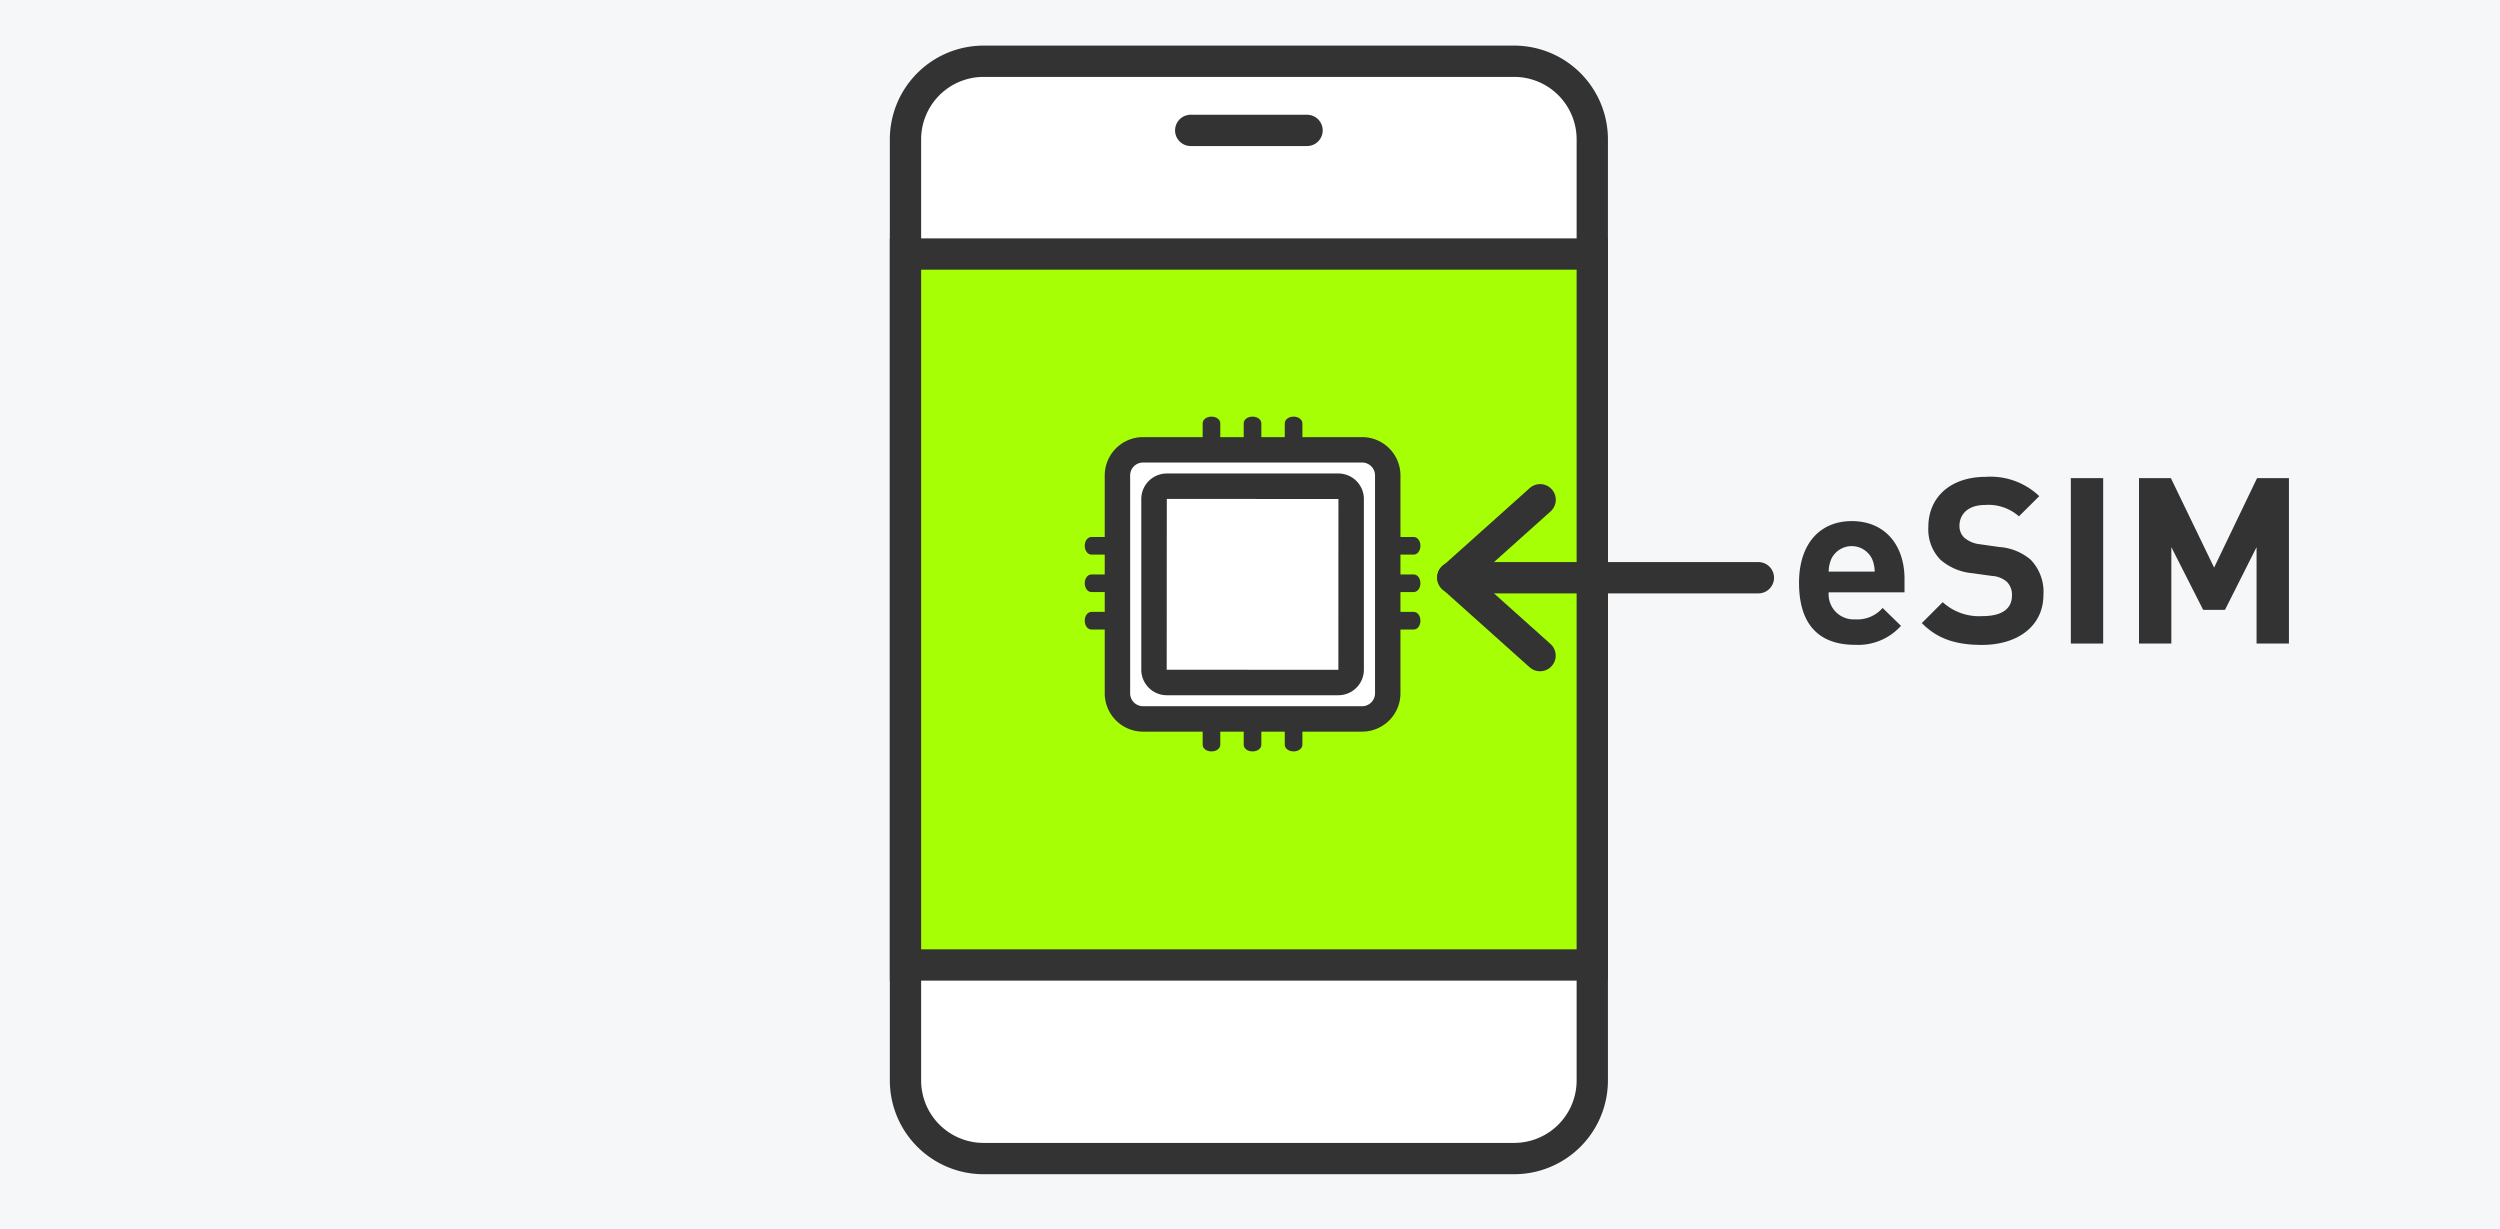 <svg id="pict_eSIM_01" xmlns="http://www.w3.org/2000/svg" width="295" height="145" viewBox="0 0 295 145">
  <rect id="長方形_2913" data-name="長方形 2913" width="295" height="145" fill="#f5f7f9"/>
  <g id="レイヤー_2" data-name="レイヤー 2" transform="translate(0 -4439.5)">
    <rect id="長方形_3995" data-name="長方形 3995" width="295" height="145" transform="translate(0 4439.5)" fill="#f5f7f9"/>
    <g id="グループ_7978" data-name="グループ 7978" transform="translate(24.072)">
      <g id="グループ_7976" data-name="グループ 7976">
        <g id="グループ_7975" data-name="グループ 7975">
          <rect id="長方形_3996" data-name="長方形 3996" width="81.042" height="129.482" rx="9.21" transform="translate(82.775 4446.729)" fill="#fff"/>
          <path id="パス_12957" data-name="パス 12957" d="M154.608,4578.058H91.985A11.069,11.069,0,0,1,80.928,4567V4455.939a11.069,11.069,0,0,1,11.057-11.057h62.623a11.069,11.069,0,0,1,11.056,11.057V4567A11.069,11.069,0,0,1,154.608,4578.058ZM91.985,4448.575a7.372,7.372,0,0,0-7.363,7.364V4567a7.371,7.371,0,0,0,7.363,7.363h62.623A7.371,7.371,0,0,0,161.97,4567V4455.939a7.372,7.372,0,0,0-7.362-7.364Z" fill="#333"/>
        </g>
        <path id="パス_12958" data-name="パス 12958" d="M130.159,4456.733H116.433a1.846,1.846,0,1,1,0-3.693h13.726a1.846,1.846,0,1,1,0,3.693Z" fill="#333"/>
      </g>
      <g id="グループ_7977" data-name="グループ 7977">
        <rect id="長方形_3997" data-name="長方形 3997" width="81.042" height="83.893" transform="translate(82.775 4469.475)" fill="#a6ff04"/>
        <path id="パス_12959" data-name="パス 12959" d="M165.664,4555.215H80.928v-87.587h84.736Zm-81.042-3.693H161.97v-80.2H84.622Z" fill="#333"/>
      </g>
    </g>
    <g id="グループ_7980" data-name="グループ 7980" transform="translate(24.509)">
      <g id="Layer_1">
        <path id="パス_12960" data-name="パス 12960" d="M118.444,4493.328c-.592,0-1.039-.341-1.039-.794v-3.079c0-.444.457-.792,1.039-.792s1.04.341,1.04.792v3.079C119.484,4492.987,119.037,4493.328,118.444,4493.328Z" fill="#333"/>
        <path id="パス_12961" data-name="パス 12961" d="M119.1,4489.456c0-.224-.292-.405-.652-.405s-.651.181-.651.405v3.078c0,.224.292.4.651.4s.652-.181.652-.4Z" fill="#333"/>
        <path id="パス_12962" data-name="パス 12962" d="M123.289,4493.328c-.593,0-1.04-.341-1.04-.794v-3.079c0-.451.447-.792,1.04-.792s1.039.348,1.039.792v3.079C124.328,4492.987,123.881,4493.328,123.289,4493.328Z" fill="#333"/>
        <path id="パス_12963" data-name="パス 12963" d="M123.94,4489.456c0-.224-.292-.405-.651-.405s-.652.181-.652.405v3.078c0,.224.292.4.652.4s.651-.181.651-.4Z" fill="#333"/>
        <path id="パス_12964" data-name="パス 12964" d="M128.133,4493.328c-.583,0-1.04-.348-1.04-.794v-3.079c0-.444.457-.792,1.04-.792s1.041.348,1.041.792v3.079C129.174,4492.98,128.717,4493.328,128.133,4493.328Z" fill="#333"/>
        <path id="パス_12965" data-name="パス 12965" d="M128.784,4489.456c0-.224-.291-.405-.651-.405s-.651.181-.651.405v3.078c0,.224.291.4.651.4s.651-.181.651-.4Z" fill="#333"/>
        <path id="パス_12966" data-name="パス 12966" d="M118.444,4528.166c-.592,0-1.039-.34-1.039-.793v-3.078c0-.453.447-.793,1.039-.793s1.04.34,1.04.793v3.078C119.484,4527.826,119.037,4528.166,118.444,4528.166Z" fill="#333"/>
        <path id="パス_12967" data-name="パス 12967" d="M119.1,4524.295c0-.223-.292-.4-.652-.4s-.651.181-.651.4v3.078c0,.224.292.4.651.4s.652-.181.652-.4Z" fill="#333"/>
        <path id="パス_12968" data-name="パス 12968" d="M123.289,4528.166c-.593,0-1.04-.34-1.04-.793v-3.078c0-.453.447-.793,1.04-.793s1.039.34,1.039.793v3.078C124.328,4527.826,123.881,4528.166,123.289,4528.166Z" fill="#333"/>
        <path id="パス_12969" data-name="パス 12969" d="M123.94,4524.295c0-.223-.292-.4-.651-.4s-.652.181-.652.4v3.078c0,.224.292.4.652.4s.651-.181.651-.4Z" fill="#333"/>
        <path id="パス_12970" data-name="パス 12970" d="M128.133,4528.166c-.583,0-1.04-.348-1.04-.793v-3.078c0-.445.457-.793,1.04-.793s1.041.348,1.041.793v3.078C129.174,4527.818,128.717,4528.166,128.133,4528.166Z" fill="#333"/>
        <path id="パス_12971" data-name="パス 12971" d="M128.784,4524.295c0-.223-.291-.4-.651-.4s-.651.181-.651.4v3.078c0,.224.291.4.651.4s.651-.181.651-.4Z" fill="#333"/>
        <path id="パス_12972" data-name="パス 12972" d="M139.23,4513.783c-.453,0-.793-.446-.793-1.038s.34-1.041.793-1.041h3.079c.452,0,.792.447.792,1.041s-.348,1.038-.792,1.038Z" fill="#333"/>
        <path id="パス_12973" data-name="パス 12973" d="M139.23,4512.093c-.223,0-.4.291-.4.651s.182.652.4.652h3.078c.224,0,.4-.292.4-.652s-.181-.651-.4-.651Z" fill="#333"/>
        <path id="パス_12974" data-name="パス 12974" d="M139.23,4509.363c-.445,0-.793-.457-.793-1.04s.34-1.039.793-1.039h3.079c.444,0,.792.457.792,1.039s-.348,1.04-.792,1.04Z" fill="#333"/>
        <path id="パス_12975" data-name="パス 12975" d="M139.23,4507.672c-.223,0-.4.292-.4.651s.182.652.4.652h3.078c.224,0,.4-.292.4-.652s-.181-.651-.4-.651Z" fill="#333"/>
        <path id="パス_12976" data-name="パス 12976" d="M139.23,4504.943c-.445,0-.793-.457-.793-1.04s.348-1.04.793-1.04h3.079c.444,0,.792.456.792,1.04s-.348,1.04-.792,1.04Z" fill="#333"/>
        <path id="パス_12977" data-name="パス 12977" d="M139.23,4503.251c-.223,0-.4.292-.4.652s.182.651.4.651h3.078c.224,0,.4-.292.4-.651s-.181-.652-.4-.652Z" fill="#333"/>
        <path id="パス_12978" data-name="パス 12978" d="M104.285,4513.783c-.453,0-.794-.446-.794-1.038s.341-1.041.794-1.041h3.077c.453,0,.794.447.794,1.041s-.341,1.038-.794,1.038Z" fill="#333"/>
        <path id="パス_12979" data-name="パス 12979" d="M104.284,4512.093c-.223,0-.4.291-.4.651s.181.652.4.652h3.079c.223,0,.4-.292.4-.652s-.181-.651-.4-.651Z" fill="#333"/>
        <path id="パス_12980" data-name="パス 12980" d="M104.285,4509.363c-.446,0-.794-.457-.794-1.04s.341-1.039.794-1.039h3.077c.453,0,.794.447.794,1.039s-.348,1.04-.794,1.04Z" fill="#333"/>
        <path id="パス_12981" data-name="パス 12981" d="M104.284,4507.672c-.223,0-.4.292-.4.651s.181.652.4.652h3.079c.223,0,.4-.292.4-.652s-.181-.651-.4-.651Z" fill="#333"/>
        <path id="パス_12982" data-name="パス 12982" d="M104.285,4504.943c-.446,0-.794-.457-.794-1.04s.348-1.04.794-1.04h3.077c.446,0,.794.456.794,1.04s-.348,1.04-.794,1.04Z" fill="#333"/>
        <path id="パス_12983" data-name="パス 12983" d="M104.284,4503.251c-.223,0-.4.292-.4.652s.181.651.4.651h3.079c.223,0,.4-.292.4-.651s-.181-.652-.4-.652Z" fill="#333"/>
      </g>
      <g id="グループ_7979" data-name="グループ 7979">
        <rect id="長方形_3998" data-name="長方形 3998" width="31.895" height="31.757" rx="3.021" transform="translate(107.349 4492.577)" fill="#fff"/>
        <path id="パス_12984" data-name="パス 12984" d="M136.222,4525.834H110.37a4.526,4.526,0,0,1-4.521-4.521V4495.6a4.527,4.527,0,0,1,4.521-4.522h25.852a4.527,4.527,0,0,1,4.522,4.522v25.714A4.526,4.526,0,0,1,136.222,4525.834Zm-25.852-31.757a1.523,1.523,0,0,0-1.521,1.522v25.714a1.523,1.523,0,0,0,1.521,1.521h25.852a1.524,1.524,0,0,0,1.522-1.521V4495.6a1.524,1.524,0,0,0-1.522-1.522Z" fill="#333"/>
      </g>
      <path id="パス_12985" data-name="パス 12985" d="M133.419,4521.538H113.174a3.014,3.014,0,0,1-3.011-3.011v-20.144a3.014,3.014,0,0,1,3.011-3.011h20.245a3.014,3.014,0,0,1,3.01,3.011v20.144A3.013,3.013,0,0,1,133.419,4521.538Zm-20.245-23.166-.011,20.155,20.256.011h0l.006-20.155Z" fill="#333"/>
    </g>
    <g id="グループ_7981" data-name="グループ 7981" transform="translate(24.033)">
      <path id="パス_12986" data-name="パス 12986" d="M191.753,4509.394a2.956,2.956,0,0,0,3.127,3.191,3.946,3.946,0,0,0,3.237-1.348l2.167,2.113a6.822,6.822,0,0,1-5.431,2.239c-3.373,0-6.6-1.529-6.6-7.321,0-4.655,2.519-7.278,6.22-7.278,3.977,0,6.227,2.9,6.227,6.811v1.593Zm5.1-3.977a2.666,2.666,0,0,0-4.772,0,3.926,3.926,0,0,0-.33,1.532h5.431A3.908,3.908,0,0,0,196.855,4505.417Z" fill="#333"/>
      <path id="パス_12987" data-name="パス 12987" d="M209.864,4515.6c-2.963,0-5.205-.631-7.121-2.577l2.463-2.465a6.379,6.379,0,0,0,4.712,1.642c2.25,0,3.458-.848,3.458-2.409a2.167,2.167,0,0,0-.6-1.642,2.908,2.908,0,0,0-1.729-.685l-2.36-.328a6.6,6.6,0,0,1-3.777-1.616,5.154,5.154,0,0,1-1.4-3.833c0-3.479,2.57-5.92,6.791-5.92a8.325,8.325,0,0,1,6.3,2.277l-2.4,2.384a5.429,5.429,0,0,0-4-1.342c-2.031,0-3.018,1.122-3.018,2.464a1.875,1.875,0,0,0,.576,1.4,3.357,3.357,0,0,0,1.811.767l2.3.328a6.431,6.431,0,0,1,3.723,1.506,5.468,5.468,0,0,1,1.5,4.135C217.091,4513.457,213.949,4515.6,209.864,4515.6Z" fill="#333"/>
      <path id="パス_12988" data-name="パス 12988" d="M220.325,4515.438V4495.92h3.816v19.518Z" fill="#333"/>
      <path id="パス_12989" data-name="パス 12989" d="M242.242,4515.438v-11.376l-3.727,7.4H235.94l-3.755-7.4v11.376h-3.816V4495.92h3.762l5.1,10.554,5.069-10.554h3.761v19.518Z" fill="#333"/>
    </g>
    <g id="グループ_7986" data-name="グループ 7986" transform="translate(24.033)">
      <g id="グループ_7982" data-name="グループ 7982">
        <line id="線_426" data-name="線 426" x2="36.031" transform="translate(147.424 4507.672)" fill="#fff"/>
        <path id="パス_12990" data-name="パス 12990" d="M183.455,4509.519H147.424a1.847,1.847,0,1,1,0-3.694h36.031a1.847,1.847,0,1,1,0,3.694Z" fill="#333"/>
      </g>
      <g id="グループ_7985" data-name="グループ 7985">
        <g id="グループ_7983" data-name="グループ 7983">
          <line id="線_427" data-name="線 427" y1="9.188" x2="10.268" transform="translate(147.424 4498.483)" fill="#fff"/>
          <path id="パス_12991" data-name="パス 12991" d="M147.425,4509.519a1.847,1.847,0,0,1-1.232-3.223l10.267-9.189a1.847,1.847,0,1,1,2.464,2.752l-10.268,9.189A1.841,1.841,0,0,1,147.425,4509.519Z" fill="#333"/>
        </g>
        <g id="グループ_7984" data-name="グループ 7984">
          <line id="線_428" data-name="線 428" x2="10.268" y2="9.188" transform="translate(147.424 4507.672)" fill="#fff"/>
          <path id="パス_12992" data-name="パス 12992" d="M157.692,4518.707a1.841,1.841,0,0,1-1.232-.471l-10.267-9.188a1.847,1.847,0,1,1,2.463-2.752l10.268,9.188a1.847,1.847,0,0,1-1.232,3.223Z" fill="#333"/>
        </g>
      </g>
    </g>
  </g>
</svg>
